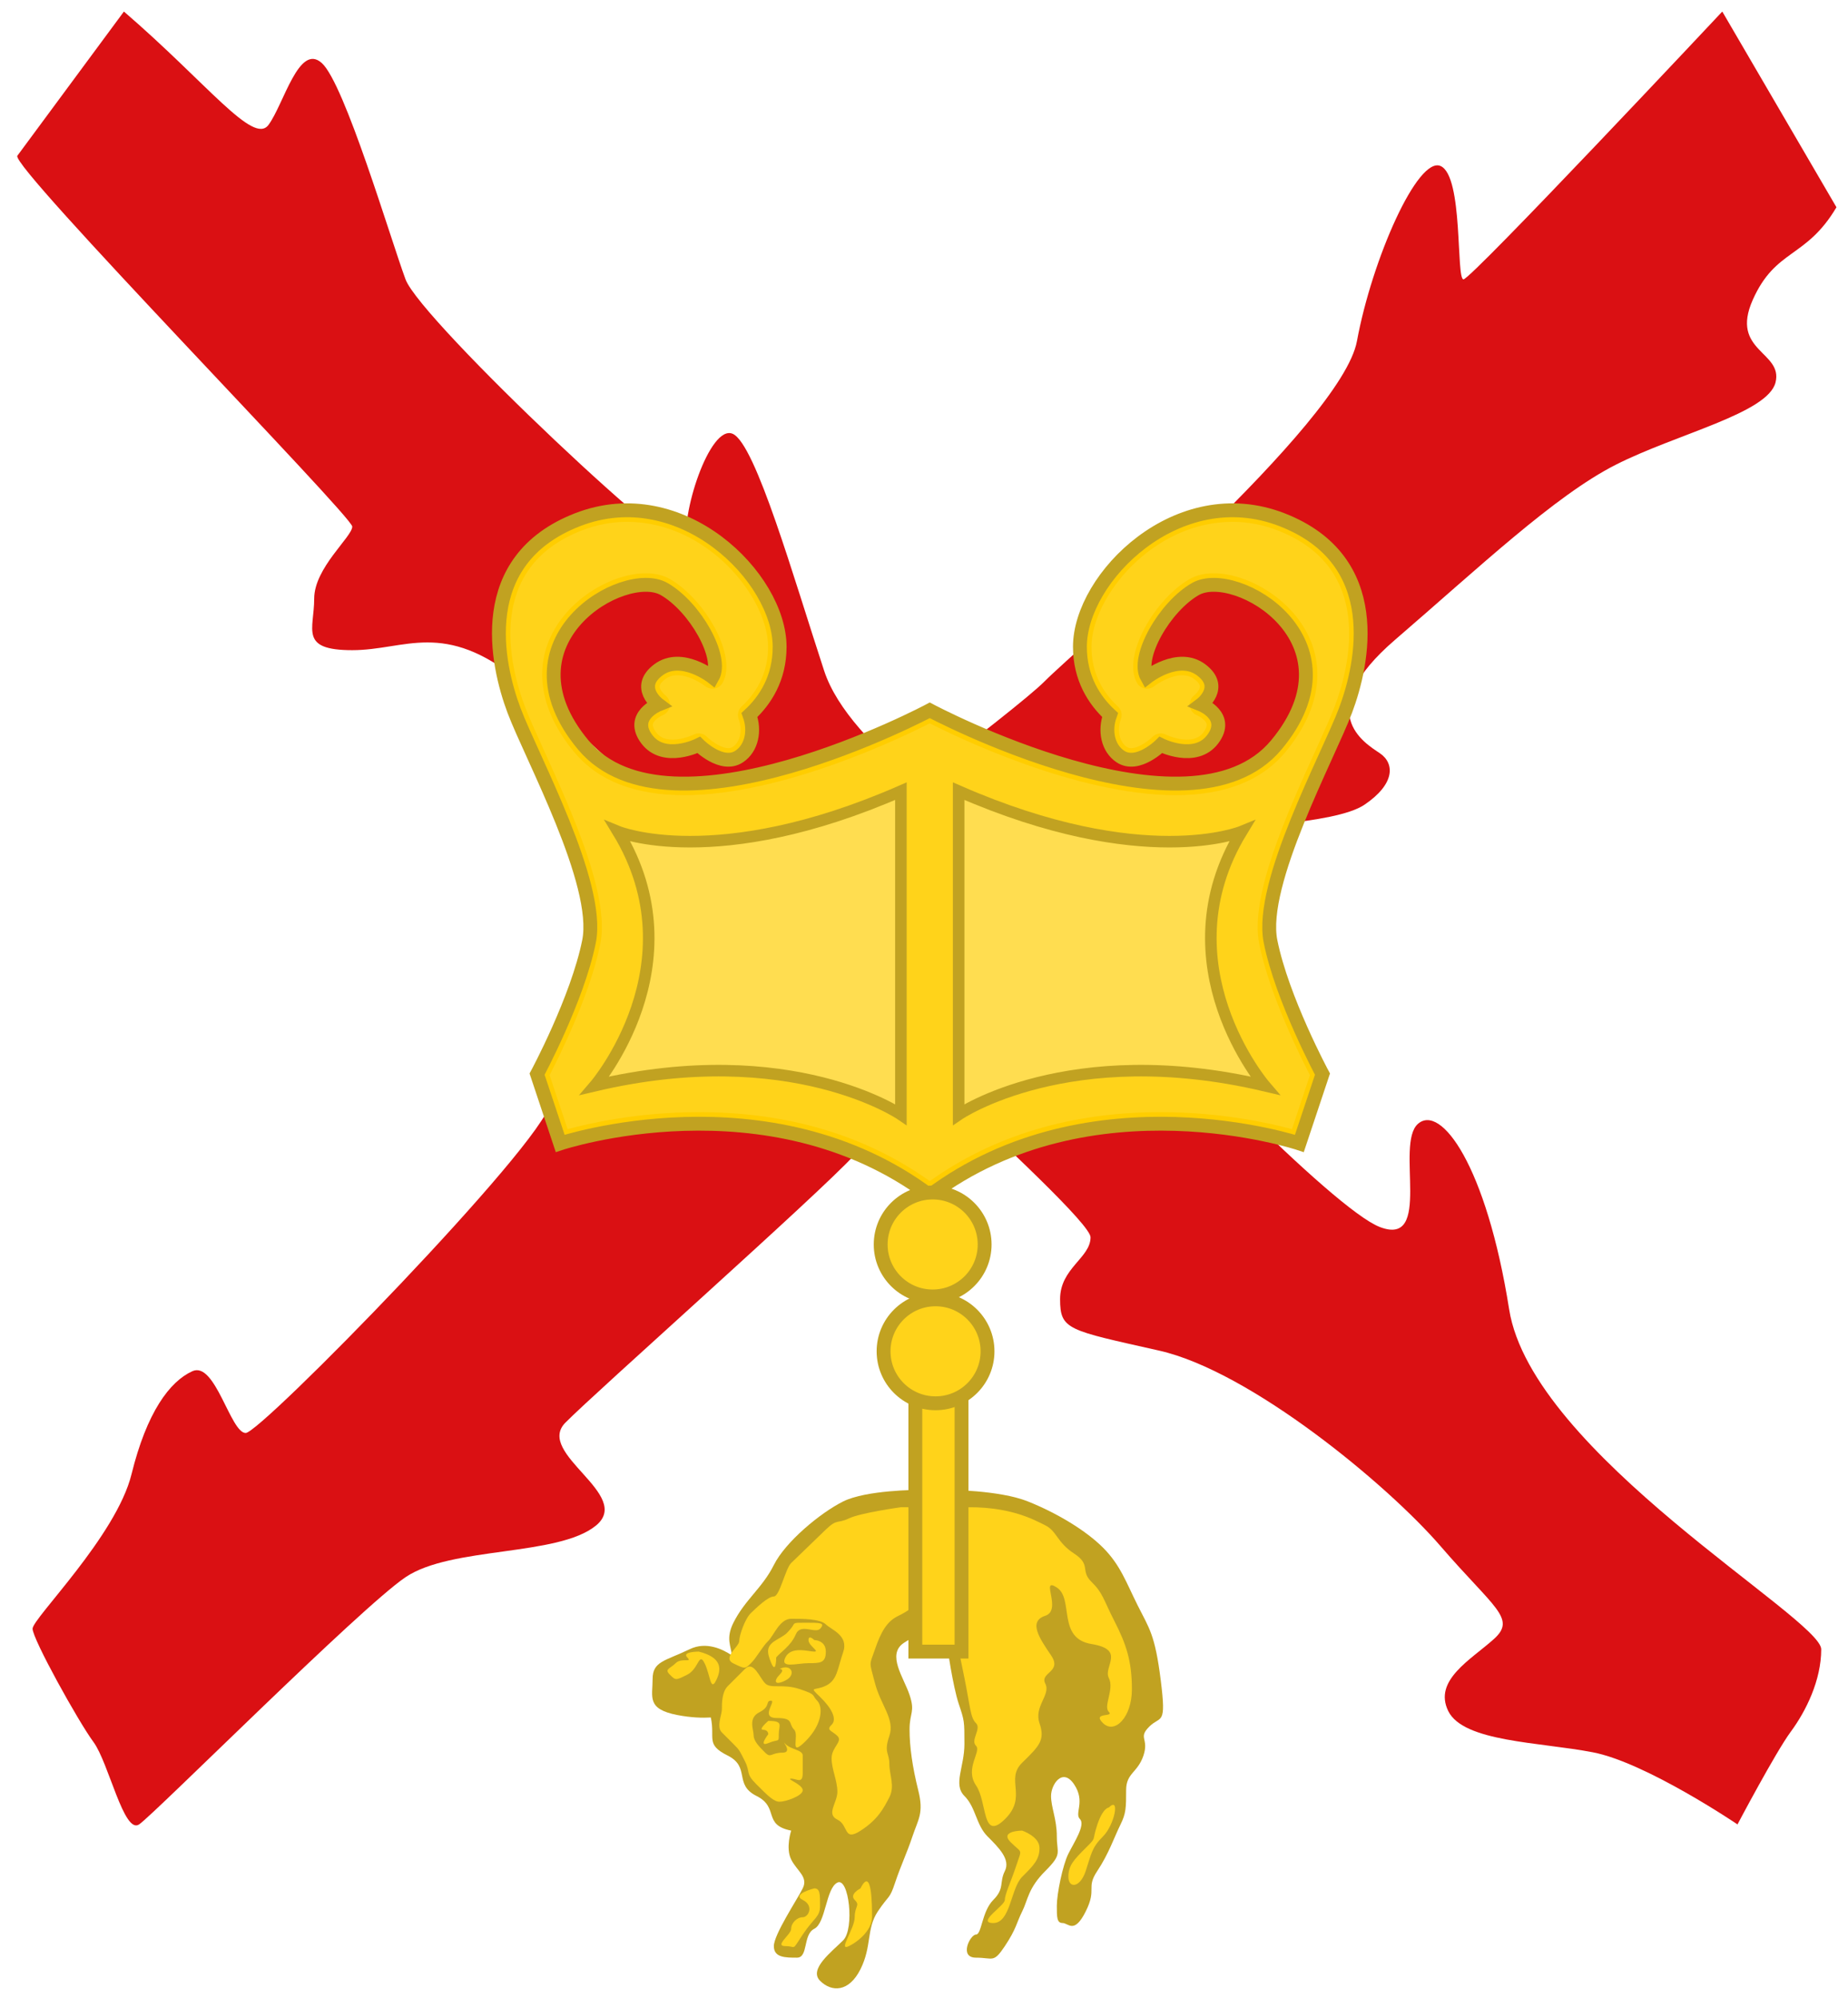 <?xml version="1.0" encoding="utf-8"?>
<!-- Generator: Adobe Illustrator 22.0.1, SVG Export Plug-In . SVG Version: 6.00 Build 0)  -->
<svg version="1.1" id="레이어_1" xmlns="http://www.w3.org/2000/svg" xmlns:xlink="http://www.w3.org/1999/xlink" x="0px"
	 y="0px" viewBox="0 0 320 346" enable-background="new 0 0 320 346" xml:space="preserve">
<g>
	<path fill="#C1A221" d="M164,285c0,0,1,7,2,10s1,3,1,7s-2,7,0,9s2,5,4,7s4,4,3,6s0,3-2,5s-2,6-3,6s-3,4,0,4s3,1,5-2s2-4,3-6
		s1-4,4-7s2-3,2-6s-1-5-1-7s2-5,4-2s0,5,1,6s-1,4-2,6s-2,7-2,9s0,3,1,3s2,2,4-2s0-4,2-7s3-6,4-8s1-3,1-6s2-3,3-6s-1-3,1-5s3,0,2-8
		s-2-9-4-13s-3-7-6-10s-8-6-13-8s-14-2-14-2V285z"/>
	<path fill="#C1A221" d="M157.5,299.5c0-3,1-3,0-6s-4-7-1-9s5-2,5-2L159,258c0,0-9,0-13,2s-10,7-12,11s-5,6-7,10
		c-1.383,2.766-0.376,4.098-0.284,5.649c-1.588-1.074-4.432-2.448-7.284-1.068c-4.284,2.073-6.426,2.073-6.426,5.183
		c0,3.11-1.071,5.183,4.284,6.22c2.394,0.463,4.356,0.511,5.798,0.424c0.769,3.656-0.946,4.663,2.912,6.592c4,2,1,5,5,7s1,5,6,6
		c0,0-1,3,0,5s3,3,2,5s-5,8-5,10s2,2,4,2s1-4,3-5s2-7,4-8s3,8,1,10s-6,5-4,7s5,2,7-2s1-7,3-10s2-2,3-5s2-5,3-8s2-4,1-8
		S157.5,302.5,157.5,299.5z"/>
	<path fill="#FFD31A" d="M156,261c0,0-7,0.966-9,1.932s-2,0-4,1.932s-5,4.83-6,5.795s-2,5.795-3,5.795s-3,1.932-4,2.898
		c-1,0.966-2,3.864-2,4.83s-3,2.898-1,3.864s2,0.966,3,0s2-2.898,3-3.864s2-3.864,4-3.864s5,0,6,0.966s4,1.932,3,4.83
		s-1,4.83-3,5.795s-3,0-1,1.932s3,3.864,2,4.83s0,0.966,1,1.932s-1,1.932-1,3.864s1,3.864,1,5.795s-2,3.864,0,4.83s1,3.864,4,1.932
		c3-1.932,4-3.864,5-5.795s0-3.864,0-5.795s-1-1.932,0-4.83s-1.5-5.313-2.5-9.176s-1-2.898,0-5.795s2-4.83,4-5.795s3-1.932,3-1.932
		V261H156z"/>
	<path fill="#FFD31A" d="M129,289c0,0-2,2-3,3s-1,3-1,4s-1,3,0,4s1,1,2,2s1,1,2,3s0,2,2,4s3,3,4,3s4-1,4-2s-3-2-2-2s2,1,2-1s0-2,0-3
		s-2-1-3-2s1.5,1.5-0.5,1.5s-2,1-3,0s-2-2-2-3s-1-3,1-4s1-2,2-2s-2,3,1,3s2,1,3,2s-1,5,2,2s3-6,2-7s0-1-3-2s-5,0-6-1
		S130.5,287.5,129,289z"/>
	<path fill="#FFD31A" d="M133.041,298c0,0-1.814,1.537-0.907,1.537c0.907,0,0.907,0.769,0.907,0.769s-1.814,2.306,0,1.537
		c1.814-0.769,1.814,0,1.814-1.537S135.762,298,133.041,298z"/>
	<path fill="#FFD31A" d="M121,286c0,0-3,0-2,1s-1,0-2,1s-2,1-1,2s1,1,3,0s2-4,3-2s1,5,2,3S125,287,121,286z"/>
	<path fill="#FFD31A" d="M134.408,287c0,0,0,3-0.85,1c-0.85-2-0.85-3,0.85-4c1.7-1,1.7-1,2.549-2c0.85-1,0-1,2.549-1
		s3.399,0,2.549,1s-3.399-1-4.249,1C136.957,285,135.258,286,134.408,287z"/>
	<path fill="#FFD31A" d="M141,284c0,0-1-1-1,0s2,2,1,2s-4-1-5,1s2,1,4,1s3,0,3-2S141,284,141,284z"/>
	<path fill="#FFD31A" d="M135,289c0,0,1,0,0,1s-1,2,1,1S137,288,135,289z"/>
	<path fill="#FFD31A" d="M141,327c0,0-4,1-2,2s1,3,0,3s-2,1-2,2s-3,3-1,3s1,1,3-2s3-3,3-5S142,327,141,327z"/>
	<path fill="#FFD31A" d="M149,327c0,0-2,1-1,2s0,1,0,3s-3,6-1,5s4-3,4-5S151,323,149,327z"/>
	<path fill="#FFD31A" d="M164,261.197v14.681c0,0,2,9.787,3,14.681c1,4.893,1,6.851,2,7.83s-1,2.936,0,3.915s-2,3.915,0,6.851
		c2,2.936,1,9.787,5,5.872c4-3.915,0-6.851,3-9.787c3-2.936,4-3.915,3-6.851c-1-2.936,2-4.894,1-6.851s3-1.957,1-4.894
		c-2-2.936-4-5.872-1-6.851s-1-6.851,2-4.893c3,1.957,0,8.808,6,9.787s2,3.915,3,5.872c1,1.957-1,4.893,0,5.872c1,0.979-3,0-1,1.957
		c2,1.957,5-0.979,5-5.872s-1-7.83-3-11.744c-2-3.915-2-4.893-4-6.851c-2-1.957,0-2.936-3-4.893c-3-1.957-3-3.915-5-4.894
		S174,260.218,164,261.197z"/>
	<path fill="#FFD31A" d="M177,317c0,0-4,0-2,2s2,1,1,4s-2,5-2,6s-5,4-2,4s3-6,5-8s3-3,3-5S177,317,177,317z"/>
	<path fill="#FFD31A" d="M192,313c0,0-1,0-2,3s0,2-2,4s-3,3-3,5s2,2,3-1s1-4,3-6S194,311,192,313z"/>
	<rect x="158.5" y="240.5" fill="#FFD31A" width="8" height="45.5"/>
	<rect x="158.5" y="240.5" fill="none" stroke="#C1A221" stroke-width="2.4" stroke-miterlimit="10" width="8" height="45.5"/>
	<path fill="#DA1013" d="M318,35.89L298.23,2c0,0-43.493,46.375-44.811,46.375c-1.318,0,0-17.837-3.954-19.62
		c-3.954-1.784-11.862,16.053-14.498,30.322c-2.636,14.269-48.765,53.51-54.037,58.861c-2.611,2.65-12.333,10.113-22.123,17.837
		c-7.303-6.193-13.893-12.906-16.098-19.621c-5.272-16.053-11.862-39.24-15.816-41.024c-3.954-1.784-9.226,14.269-7.908,19.62
		S72.858,55.51,70.222,48.375s-10.544-33.89-14.498-37.457s-6.59,7.135-9.226,10.702C43.862,25.188,35.954,14.486,21.457,2
		c0,0-17.134,23.188-18.452,24.971c-1.318,1.784,57.991,62.428,57.991,64.212s-6.59,7.135-6.59,12.486
		c0,5.351-2.636,8.918,6.59,8.918s15.816-5.351,28.995,5.351c9.352,7.594,30.639,27.752,43.633,40.737
		c-5.851,7.527-14.997,18.367-17.273,19.907c-2.636,1.784-6.59-14.269-10.544-12.486c-3.954,1.784-9.226,17.837-10.544,24.971
		s-50.083,57.077-52.719,57.077s-5.272-12.486-9.226-10.702s-7.908,7.135-10.544,17.837c-2.636,10.702-17.134,24.971-17.134,26.755
		s7.908,16.053,10.544,19.62s5.272,16.053,7.908,14.269s38.221-37.457,46.129-42.808c7.908-5.351,26.359-3.567,32.949-8.918
		c6.59-5.351-10.544-12.486-5.272-17.837c5.272-5.351,43.493-39.24,50.083-46.375c2.689-2.911,8.012-7.902,13.729-13.154
		c12.576,11.73,27.128,25.294,27.128,27.423c0,3.567-5.272,5.351-5.272,10.702c0,5.351,1.318,5.351,17.134,8.918
		c15.816,3.567,39.539,23.188,48.765,33.89c9.226,10.702,13.18,12.486,9.226,16.053c-3.954,3.567-10.544,7.135-7.908,12.486
		s15.816,5.351,25.041,7.135c9.226,1.784,25.041,12.486,25.041,12.486s6.59-12.486,9.226-16.053
		c2.636-3.567,5.272-8.918,5.272-14.269c0-5.351-50.083-33.89-54.037-58.861s-11.862-35.673-15.816-32.106
		c-3.954,3.567,2.636,21.404-6.59,17.837c-7.952-3.075-39.382-35.282-51.292-49.835c7.24-6.885,17.957-16.581,20.979-17.944
		c3.954-1.784,22.405-1.784,27.677-5.351c5.272-3.567,5.272-7.135,2.636-8.918s-11.862-7.135,2.636-19.62
		s27.677-24.971,38.221-30.322s26.359-8.918,27.677-14.269s-7.908-5.351-3.954-14.269C307.456,43.024,312.728,44.808,318,35.89z"/>
	<path fill="#FFCD00" d="M222,90c-18-7-35,10-35,22c0,5.478,2.502,9.285,5.22,11.809c-0.988,2.703-0.4,5.738,1.78,7.191c3,2,7-2,7-2
		s6,3,9-1s-2-6-2-6s4-3,0-6s-9.379,1.262-9.379,1.262c-1.955-3.434,3.05-12.217,8.379-15.262c7-4,29,9,14,27s-60-6-60-6s-45,24-60,6
		s7-31,14-27c5.329,3.045,10.334,11.828,8.379,15.262c0,0-5.379-4.262-9.379-1.262s0,6,0,6s-5,2-2,6s9,1,9,1s4,4,7,2
		c2.18-1.453,2.767-4.488,1.78-7.191c2.718-2.524,5.22-6.331,5.22-11.809c0-12-17-29-35-22s-14,25-11,33s15,30,13,40s-9,23-9,23
		l4,12c0,0,36-12,64,9c28-21,64-9,64-9l4-12c0,0-7-13-9-23s10-32,13-40S240,97,222,90z"/>
	<path fill="#FFD31A" d="M161,204.522c-11.108-7.921-24.542-11.936-39.955-11.936c-10.624,0-19.113,1.95-22.758,2.948l-3.119-9.358
		c1.553-2.988,7.017-13.901,8.793-22.784c1.653-8.266-4.969-22.871-9.804-33.535c-1.395-3.075-2.599-5.73-3.285-7.56
		c-2.618-6.98-6.898-23.92,9.853-30.434c2.559-0.995,5.202-1.5,7.856-1.5C122.514,90.364,133,103.489,133,112
		c0,4.041-1.542,7.521-4.581,10.343c-0.59,0.548-0.794,1.396-0.518,2.152c0.709,1.941,0.284,3.977-1.011,4.84
		c-0.229,0.153-0.474,0.224-0.771,0.224c-1.309,0-3.062-1.33-3.706-1.974C122.03,127.202,121.518,127,121,127
		c-0.304,0-0.61,0.069-0.894,0.211c-0.011,0.006-1.791,0.869-3.642,0.869c-1.707,0-2.452-0.73-2.864-1.28
		c-0.311-0.414-0.655-1.002-0.531-1.456c0.182-0.667,1.234-1.304,1.687-1.492c0.663-0.276,1.133-0.889,1.222-1.601
		c0.089-0.712-0.203-1.42-0.777-1.851c-0.299-0.233-0.983-0.956-0.978-1.517c0.004-0.481,0.615-1.01,0.978-1.283
		c0.601-0.451,1.283-0.67,2.085-0.67c2.387,0,4.828,1.881,4.852,1.899c0.356,0.283,0.795,0.433,1.242,0.433
		c0.127,0,0.254-0.012,0.381-0.037c0.573-0.111,1.068-0.467,1.357-0.974c2.65-4.653-3.088-14.539-9.125-17.988
		c-1.15-0.657-2.549-0.99-4.159-0.99c-5.571,0-13.258,4.109-16.479,10.986c-2.917,6.229-1.458,13.34,4.109,20.021
		c4.1,4.919,10.485,7.414,18.979,7.414c0.001,0,0.002,0,0.003,0c17.134-0.001,37.865-10.05,42.554-12.441
		c4.688,2.391,25.42,12.441,42.555,12.441c8.496,0,14.883-2.495,18.981-7.414c5.568-6.681,7.027-13.792,4.11-20.021
		c-3.221-6.877-10.908-10.986-16.479-10.986c-1.61,0-3.01,0.333-4.159,0.99c-6.036,3.449-11.774,13.334-9.125,17.988
		c0.289,0.507,0.784,0.863,1.357,0.974c0.127,0.024,0.254,0.037,0.381,0.037c0.447,0,0.886-0.15,1.242-0.433
		c0.672-0.525,2.864-1.899,4.852-1.899c0.803,0,1.484,0.219,2.085,0.67c0.363,0.272,0.974,0.801,0.978,1.283
		c0.006,0.561-0.679,1.284-0.991,1.527c-0.564,0.44-0.859,1.155-0.759,1.864s0.564,1.316,1.229,1.583
		c0.44,0.183,1.492,0.821,1.674,1.487c0.124,0.453-0.22,1.042-0.53,1.456c-0.412,0.55-1.158,1.28-2.864,1.28
		c-1.851,0-3.63-0.863-3.648-0.872c-0.281-0.138-0.585-0.206-0.886-0.206c-0.521,0-1.033,0.2-1.416,0.583
		c-0.516,0.509-2.313,1.974-3.706,1.974c-0.296,0-0.541-0.071-0.771-0.224c-1.295-0.863-1.721-2.899-1.011-4.841
		c0.275-0.756,0.072-1.604-0.518-2.151C190.541,119.521,189,116.041,189,112c0-8.511,10.485-21.636,24.419-21.636
		c2.654,0,5.297,0.504,7.856,1.5c16.75,6.514,12.47,23.454,9.852,30.434c-0.686,1.83-1.89,4.485-3.284,7.56
		c-4.835,10.664-11.457,25.269-9.804,33.535c1.776,8.883,7.24,19.796,8.794,22.784l-3.119,9.357
		c-3.646-0.997-12.134-2.947-22.759-2.947C185.543,192.587,172.108,196.602,161,204.522z"/>
	<path fill="#FFDD50" d="M156,137v56c0,0-19-13-53-5c0,0,18-21,4-44C107,144,124,151,156,137z"/>
	<path fill="#FFDD50" d="M166,137v56c0,0,19-13,53-5c0,0-18-21-4-44C215,144,198,151,166,137z"/>
	<path fill="none" stroke="#C1A221" stroke-width="2.4" stroke-miterlimit="10" d="M222,90c-18-7-35,10-35,22
		c0,5.478,2.502,9.285,5.22,11.809c-0.988,2.703-0.4,5.738,1.78,7.191c3,2,7-2,7-2s6,3,9-1s-2-6-2-6s4-3,0-6
		s-9.379,1.262-9.379,1.262c-1.955-3.434,3.05-12.217,8.379-15.262c7-4,29,9,14,27s-60-6-60-6s-45,24-60,6s7-31,14-27
		c5.329,3.045,10.334,11.828,8.379,15.262c0,0-5.379-4.262-9.379-1.262s0,6,0,6s-5,2-2,6s9,1,9,1s4,4,7,2
		c2.18-1.453,2.767-4.488,1.78-7.191c2.718-2.524,5.22-6.331,5.22-11.809c0-12-17-29-35-22s-14,25-11,33s15,30,13,40s-9,23-9,23
		l4,12c0,0,36-12,64,9c28-21,64-9,64-9l4-12c0,0-7-13-9-23s10-32,13-40S240,97,222,90z"/>
	<path fill="none" stroke="#C1A221" stroke-width="2" stroke-miterlimit="10" d="M156,137v56c0,0-19-13-53-5c0,0,18-21,4-44
		C107,144,124,151,156,137z"/>
	<path fill="none" stroke="#C1A221" stroke-width="2" stroke-miterlimit="10" d="M166,137v56c0,0,19-13,53-5c0,0-18-21-4-44
		C215,144,198,151,166,137z"/>
	<circle fill="#FFD31A" cx="161.5" cy="215.5" r="9"/>
	<circle fill="none" stroke="#C1A221" stroke-width="2.4" stroke-miterlimit="10" cx="161.5" cy="215.5" r="9"/>
	<circle fill="#FFD31A" cx="162" cy="234" r="9"/>
	<circle fill="none" stroke="#C1A221" stroke-width="2.4" stroke-miterlimit="10" cx="162" cy="234" r="9"/>
</g>
</svg>
